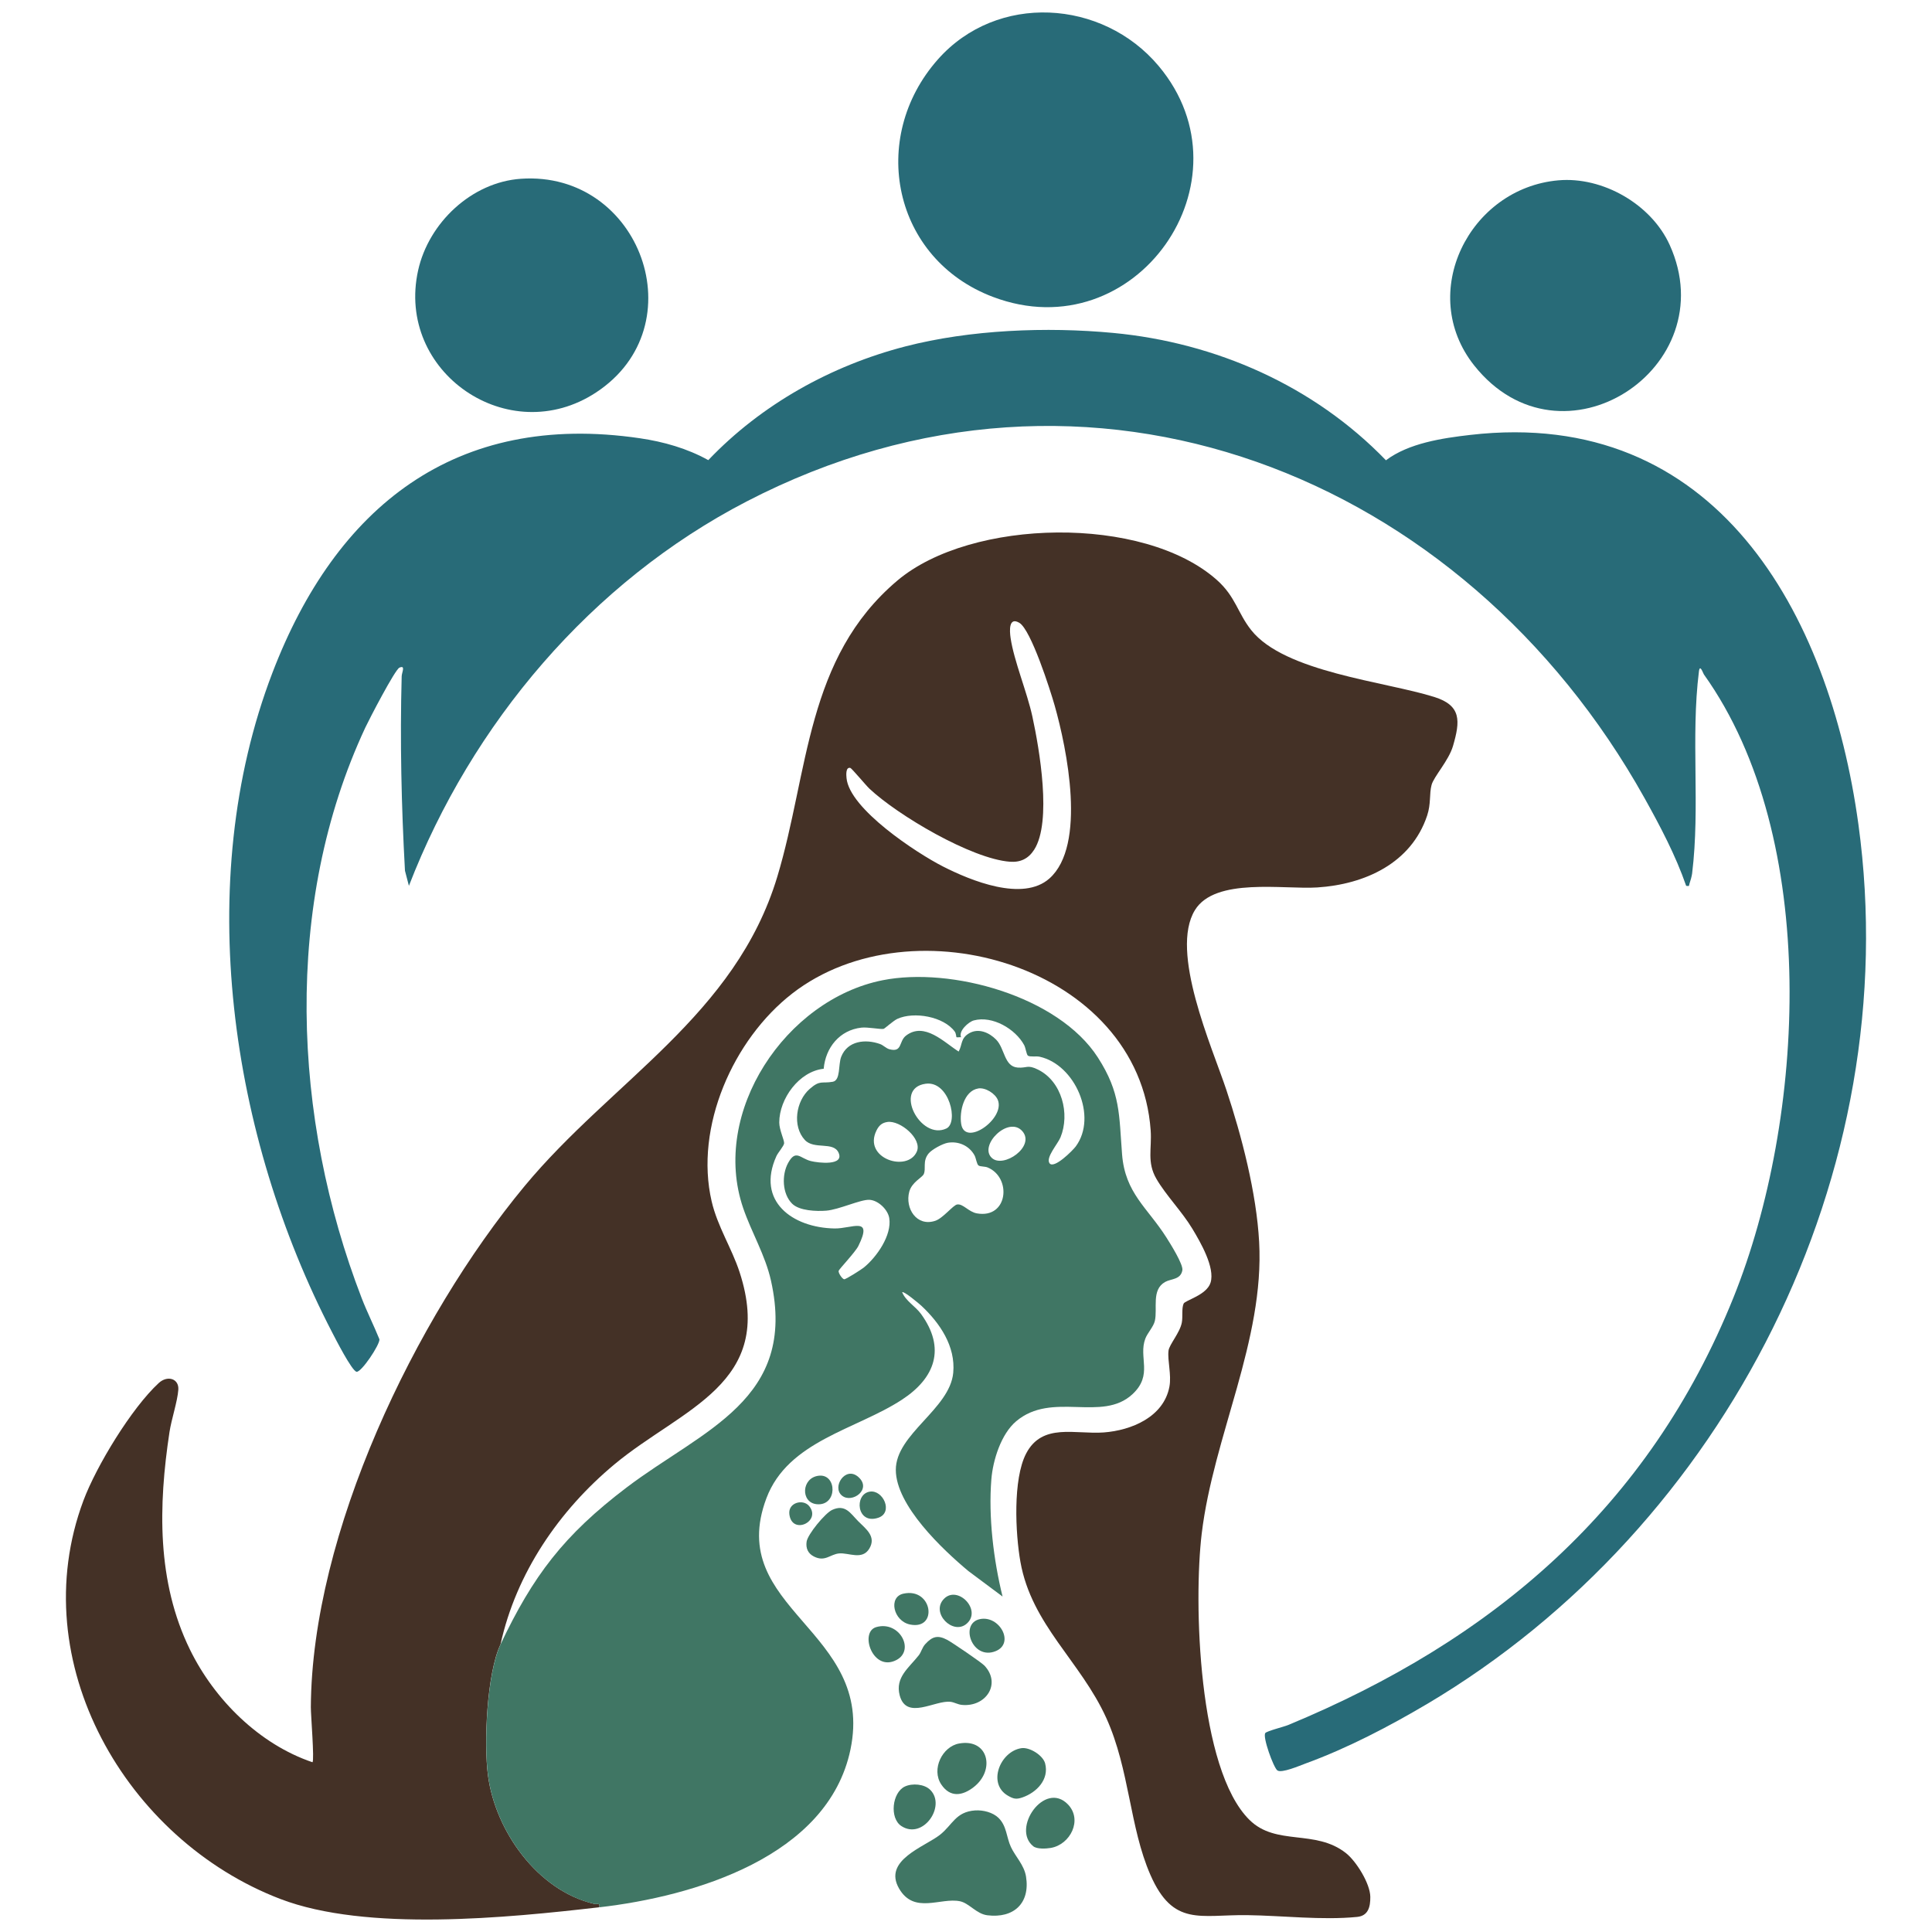 <?xml version="1.0" encoding="UTF-8"?>
<svg id="Laag_1" xmlns="http://www.w3.org/2000/svg" version="1.1" viewBox="0 0 1000 1000">
  <!-- Generator: Adobe Illustrator 29.7.1, SVG Export Plug-In . SVG Version: 2.1.1 Build 8)  -->
  <path d="M310.22,987.2c-47.63,5.47-120.48,12.82-165.18-4.32-79.7-30.55-133.12-122.58-101.85-206.21,6.7-17.9,24.95-47.9,38.98-60.82,4.51-4.16,10.55-2.28,10.13,3.48-.44,6.08-3.56,15.25-4.57,21.88-5.78,38.07-6.66,77.42,10.62,112.68,12.67,25.87,35.86,48.94,63.4,58.25,1.04-1.16-.88-24.52-.86-28.5.49-89.89,53.86-201.2,110.58-269.65,45.29-54.65,109.19-88.29,130.88-160.28,16.33-54.22,14.68-113.1,62.09-153.18,38.23-32.32,127.54-33.98,165.36-.38,9.76,8.67,10.72,16.99,17.78,25.94,17.23,21.86,69.17,26.59,94.83,34.67,14.09,4.43,13.41,12.48,9.67,25.32-2.23,7.66-9.95,15.84-11.11,20.23-1.25,4.7-.21,9.6-2.29,15.85-8.23,24.7-32.3,35.58-56.84,37.18-17.38,1.13-52.86-5.36-63.34,11.72-13.21,21.51,8.78,70.64,16.25,93.04,7.99,23.98,15.6,53.43,16.98,78.69,2.8,51.02-23.6,100.33-29.72,150.98-4.26,35.31-1.93,121.95,24.73,148.22,13.84,13.63,34.01,4.64,49.9,17.15,5.37,4.23,12.56,15.79,12.63,22.67.05,5.3-1.12,9.81-6.8,10.38-18.16,1.8-38.69-.68-56.93-.92-24.3-.32-38.3,6.09-50.09-20.84-10.83-24.74-10.72-54.39-22.8-81.13-13.31-29.45-38.69-48.25-44.48-80.89-2.61-14.72-3.96-42.74,2.94-56.03,8.34-16.07,25.48-9.86,40.18-10.95,14.27-1.06,31.07-7.97,34.01-23.73,1.13-6.07-1.07-13.55-.48-18.56.37-3.21,5.92-9.3,6.9-14.62.57-3.09-.17-7.31.92-9.76.78-1.75,11.93-4.39,13.94-10.85,2.44-7.82-5.3-21.06-9.37-27.84-5.37-8.94-13.68-17.34-18.65-25.89-5.02-8.64-2.3-15.65-2.97-25.08-6.02-84.88-123.18-119.19-185.5-70.88-30.57,23.7-50.69,69.11-41.74,107.59,3.04,13.08,10.42,24.24,14.47,36.67,18.86,57.84-29.83,70.39-64.74,99.42-28.7,23.87-50.95,56.4-59,93.18-7.15,15.08-8.71,51.42-6.5,67.95,3.85,28.8,25.65,59.5,54.9,66.39,1.49.35,3.23-.8,2.74,1.75ZM543.16,454.72c19.37-17.18,9.05-67.28,2.72-89.59-2.24-7.88-12.23-39.19-18.27-42.76-5.49-3.25-5.1,3.97-4.53,7.83,1.71,11.77,8.53,28.02,11.28,40.68,3.62,16.71,10.2,54.48.92,68.94-2.98,4.65-7.1,6.62-12.56,6.21-19.93-1.5-58.05-24.04-72.71-37.82-1.76-1.65-9.18-10.58-9.89-10.74-2.5-.55-2.09,3.84-1.96,5.25,1.46,15.97,36.33,38.85,49.92,45.77,14.36,7.31,41.32,18.42,55.09,6.22Z" fill="#443126"/>
  <path d="M738.64,881.97c-19.39,11.5-41.21,22.91-62.82,30.79-2.98,1.09-12.51,5.22-14.68,3.59-1.97-1.49-7.73-17.33-6.22-19.33.79-1.04,9.61-3.24,11.76-4.13,106.15-43.94,186.8-112.56,230.6-221.4,37.07-92.12,45.26-237.54-15.35-322.41-.46-.65-2.05-5.68-2.57-1.52-4.28,34.29.71,70.01-3.52,104.55-.16,1.3-.89,3.98-1.36,5.25-.42,1.14.3,1.41-1.72,1.15-5.43-15.73-13.55-31.09-21.66-45.61-93.33-167.12-287.04-245.41-464.72-153.31-80.35,41.65-142.23,114.89-174.73,198.91l-2.04-7.83c-1.84-33.37-2.61-67.18-1.7-100.66.05-1.94,2.17-5.87-1.15-4.45-2.32.99-15.72,26.86-17.66,31-42.72,91.43-37.73,202.49-1.91,295.31,2.78,7.21,6.31,14.19,9.21,21.36.19,2.86-9.4,17.19-11.84,16.79s-11.02-17.26-12.65-20.4c-52.54-101.28-72.49-232.75-30.92-341.36,32.83-85.77,94.58-135.46,190.18-121.43,12.36,1.81,24.53,5.27,35.44,11.33,27.43-28.77,63.46-48.89,101.97-58.85,33.53-8.67,73.21-10.24,107.63-6.99,53.28,5.02,103.94,27.41,141.16,65.92,11.77-8.88,29.14-11.46,43.61-13.13,127.08-14.69,185.88,91.91,200.93,201.56,24.72,180.16-68.4,363.45-223.28,455.32Z" fill="#286b78"/>
  <path d="M259.09,851.1c16.77-35.38,32.67-56.47,65.23-81.17,39.38-29.88,88.49-45.39,74.74-107.05-2.96-13.28-10.08-24.96-14.39-37.57-16.98-49.67,22.05-107.96,72.17-117.94,35.42-7.05,90.95,8.21,111.4,39.96,11.85,18.4,10.93,29.62,12.54,50.14,1.58,20.15,13.09,27.52,22.94,43.04,2.02,3.19,8.81,13.96,8.27,16.98-.89,4.94-5.83,4.33-8.89,6.03-7.27,4.03-3.86,13.79-5.36,20.21-.71,3.01-3.84,6.28-4.91,9.11-3.72,9.75,4.17,18.71-6.67,28.8-15.84,14.72-41.58-1.73-60.21,14.02-7.8,6.59-12.03,20.13-12.83,30.06-1.57,19.46,1.15,41.8,5.8,60.65l-17.71-13.21c-13.3-11.11-37.51-33.89-37.54-52.35-.03-18.58,27.97-31.47,29.72-50.28,1.27-13.69-6.91-25.72-16.52-34.69-1.04-.97-9.12-7.77-9.91-6.99,1.8,4.54,6.88,7.29,9.76,11.26,12.96,17.83,7.25,33.16-9.83,44.34-23.66,15.5-59.02,21.32-70.2,51.04-21.65,57.55,56.46,68.17,43.5,130.1-11.66,55.68-81.4,76.05-129.94,81.62.49-2.55-1.25-1.4-2.74-1.75-29.25-6.88-51.05-37.59-54.9-66.39-2.21-16.53-.65-52.87,6.5-67.95ZM495.04,536.81c-.11-.1-.14-1.88-.85-2.85-5.69-7.8-21.12-10.54-29.73-6.59-2.07.95-6.56,5.06-7.11,5.17-1.74.33-8.2-1-11.46-.64-11.3,1.25-18.6,10.35-19.55,21.29-12.72,1.34-22.99,15.51-23,27.79,0,3.78,2.56,8.95,2.52,10.73-.03,1.36-3.15,4.84-3.99,6.69-10.6,23.38,8.35,37.06,30.05,37.45,9.01.17,20.16-6.66,12.36,9.08-1.59,3.21-10.06,12.07-10.21,12.87-.22,1.11,1.85,4.18,2.86,4.35.8.14,8.92-5.06,10.22-6.11,6.6-5.38,14.53-16.63,13.13-25.53-.7-4.45-5.78-9.31-10.33-9.49-4.63-.19-15.67,5.09-22.3,5.62-5.03.4-13.9.09-17.63-3.6-5.17-5.11-5.48-14.89-2.1-21.08,4-7.31,6.21-2.38,11.79-.99,3.82.96,17.48,2.57,14.31-4.38-2.69-5.9-12.66-1.4-17.42-6.53-6.63-7.16-4.65-20.18,2.48-26.42,5.47-4.79,6.2-2.69,11.95-3.72,4.15-.74,2.78-8.89,4.38-12.94,3.26-8.28,12.52-9.32,20.14-6.58,1.63.59,3.11,2.22,4.76,2.67,6.9,1.87,4.79-4.11,8.67-7.06,9.55-7.26,19.73,3.55,27.22,8.27,2.02-3.71.94-6.83,5.42-9.45,4.8-2.81,10.34-.44,13.98,3.27,4.54,4.63,4.09,13.93,11.14,14.47,4.87.37,4.96-1.68,10.48,1.03,12.44,6.1,16.69,22.94,11.68,35.11-1.42,3.44-7.69,10.38-5.7,13.34,2.23,3.32,12.13-6.64,13.64-8.7,11.37-15.48-.47-42.37-18.75-46.4-1.78-.39-4.92.23-6.04-.55-.75-.52-1.15-3.99-1.95-5.47-4.53-8.35-16.43-15.37-26.07-12.76-2.72.74-8.04,5.51-6.57,8.7-.69-.11-2.11.2-2.41-.05ZM479.12,560.94c-16.96,2.3-2.66,29.53,10.73,23.16,6.46-3.07,1.47-24.81-10.73-23.16ZM506.33,563.39c-7.44,1.23-9.83,12.05-8.82,18.37,1.93,12.09,22.85-2.71,18.98-12.39-1.37-3.42-6.52-6.59-10.16-5.99ZM459.32,580.73c-2.86.42-4.38,1.87-5.62,4.34-7.29,14.57,16.12,22.01,20.86,10.95,2.83-6.61-8.67-16.25-15.25-15.29ZM513.34,599.32c5.98,5.64,22.67-5.9,15.85-13.79-7.12-8.23-22.74,7.29-15.85,13.79ZM490.65,591.48c-2.68.43-8.36,3.49-10.06,5.62-3.23,4.04-1.1,7.81-2.5,10.7-.85,1.74-6.15,4.13-7.46,9.03-2.29,8.56,3.79,18.24,13.42,15.07,4.12-1.36,9.26-8.16,11.4-8.47,3.06-.44,5.92,3.87,10.22,4.62,16.13,2.82,18.09-18.49,5.59-23.75-1.52-.64-3.78-.39-4.75-1.03-.97-.64-1.32-3.86-2.12-5.3-2.74-4.93-8.16-7.38-13.74-6.49Z" fill="#407664"/>
  <path d="M485.44,30.76c30.53-34.52,85.16-31.29,114.27,3.39,49.75,59.29-11.89,147.42-85.72,119.54-51.75-19.54-64.68-82.08-28.55-122.93Z" fill="#286b78"/>
  <path d="M269.64,92.53c61.84-4.24,91.18,76.26,38.86,110.62-45.28,29.74-103.74-10.55-92.08-63.21,5.45-24.61,27.66-45.65,53.21-47.41Z" fill="#286b78"/>
  <path d="M806.57,93.34c23.01-2.04,48.12,12.38,57.66,33.44,28.82,63.63-56.07,119.16-101.17,62.4-29.76-37.44-2.56-91.76,43.51-95.84Z" fill="#286b78"/>
  <path d="M504.73,937.08c4.1-.29,9.2.99,12.14,3.9,4.28,4.23,4,9.93,6.39,15.05,2.33,4.98,6.85,9.28,7.81,15.28,2.22,13.81-6.38,21.73-20.03,20.03-5.68-.71-9.39-6.27-14.19-7.26-10.02-2.05-23.65,6.85-31.45-6.5-8.65-14.79,13.31-21.66,21.25-27.99,6.41-5.11,8-11.8,18.07-12.52Z" fill="#407664"/>
  <path d="M509.54,862.11c8.87,9.44.72,21.57-11.68,20.34-2.19-.22-3.87-1.34-5.83-1.59-7.97-1.01-22.88,9.77-26.35-3.34-2.46-9.31,4.8-14.27,9.85-20.72,1.34-1.71,1.73-3.96,3.33-5.74,3.82-4.23,6.66-4.77,11.42-2.27,2.51,1.32,17.73,11.69,19.26,13.32Z" fill="#407664"/>
  <path d="M444.13,787.31c3.87,3.93,9.64,7.91,5.83,14.25-3.68,6.11-10.52,2.06-15.6,2.49-4.66.4-7.31,4.54-13.09,1.59-3.08-1.57-4.25-4.28-3.77-7.66.54-3.8,9.55-14.78,13.25-16.47,6.8-3.11,9.43,1.79,13.39,5.81Z" fill="#407664"/>
  <path d="M496.41,902.44c15.18-2.75,18.88,13.69,7.66,22.5-5.96,4.68-12.3,5.54-16.87-1.31-5.26-7.88.55-19.63,9.21-21.19Z" fill="#407664"/>
  <path d="M534.81,955.61c-11.41-9.11,5.88-34.16,17.95-21.65,7.73,8.02,1.23,20.81-8.9,22.53-2.42.41-7.11.68-9.05-.87Z" fill="#407664"/>
  <path d="M528.6,904.86c4.29-.69,11.26,3.68,12.36,7.89,2.18,8.35-4.47,15.06-11.72,17.58-3.2,1.11-4.57.82-7.49-.85-10.84-6.2-4.15-22.86,6.84-24.62Z" fill="#407664"/>
  <path d="M481.51,926.44c8.38,8.38-3.82,26.05-14.99,18.7-6.19-4.08-4.78-17.32,1.84-20.44,3.83-1.8,10.09-1.32,13.14,1.74Z" fill="#407664"/>
  <path d="M453.5,842.2c12.04-3.54,20.29,11.96,10.45,17.04-12.22,6.32-19.24-14.46-10.45-17.04Z" fill="#407664"/>
  <path d="M507.13,838.07c10.2-2.18,18.24,12.46,8.26,16.54-12.2,4.98-18.87-14.26-8.26-16.54Z" fill="#407664"/>
  <path d="M467.53,824.89c15.2-3.41,18.15,18.97,3.49,15.95-8.65-1.78-11.32-14.19-3.49-15.95Z" fill="#407664"/>
  <path d="M488.67,827.48c7.09-7.09,19.71,5.91,11.69,12.93-7.11,6.23-18.93-5.69-11.69-12.93Z" fill="#407664"/>
  <path d="M423.86,763.82c9.46-1.02,9.69,15.74-1.06,14.76-8.55-.78-8.05-13.78,1.06-14.76Z" fill="#407664"/>
  <path d="M450.2,772.07c6.94-1.09,12.31,10.85,4.42,13.51-11.25,3.79-12.65-12.22-4.42-13.51Z" fill="#407664"/>
  <path d="M435.83,774.15c-5.42-4.37,1.73-15.59,8.44-9.67,7.22,6.37-3.24,13.87-8.44,9.67Z" fill="#407664"/>
  <path d="M418.85,779.58c6.42,7.97-9.03,15.25-10.29,4.11-.68-6.01,7.17-7.99,10.29-4.11Z" fill="#407664"/>
</svg>